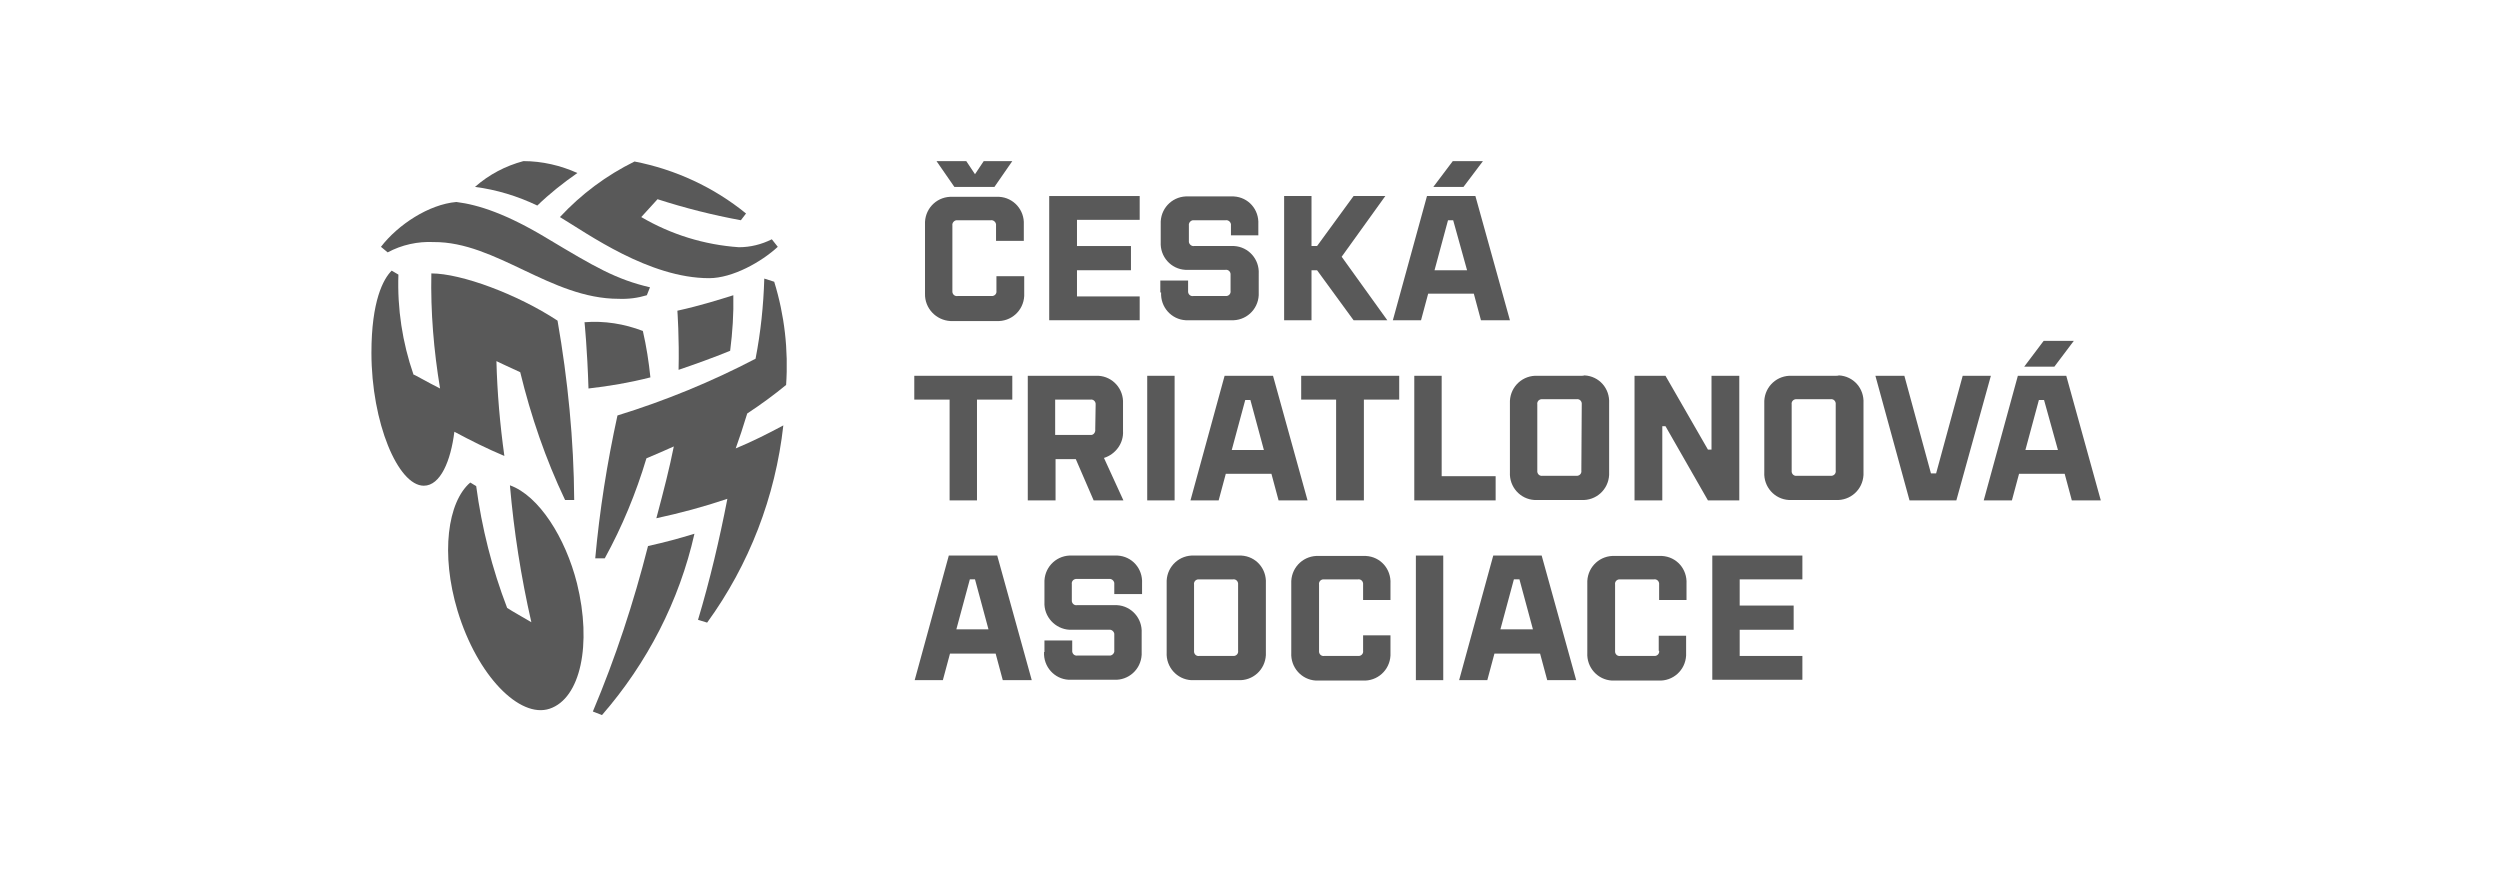<?xml version="1.0" encoding="utf-8"?>
<!-- Generator: Adobe Illustrator 24.1.2, SVG Export Plug-In . SVG Version: 6.00 Build 0)  -->
<!DOCTYPE svg PUBLIC "-//W3C//DTD SVG 1.1//EN" "http://www.w3.org/Graphics/SVG/1.1/DTD/svg11.dtd">
<svg version="1.1" id="Vrstva_1" xmlns:x="http://ns.adobe.com/Extensibility/1.0/" xmlns:i="http://ns.adobe.com/AdobeIllustrator/10.0/" xmlns:graph="http://ns.adobe.com/Graphs/1.0/"
	 xmlns="http://www.w3.org/2000/svg" xmlns:xlink="http://www.w3.org/1999/xlink" x="0px" y="0px" viewBox="0 0 630 220"
	 style="enable-background:new 0 0 630 220;" xml:space="preserve">
<style type="text/css">
	.st0{fill:#595959;}
</style>
<path class="st0" d="M149.4,179.3c5.7-13.5,10.3-27.5,13.9-41.7c4.5-1,7.8-1.9,11.7-3.1c-3.8,16.9-11.9,32.6-23.3,45.7L149.4,179.3z
	"/>
<path class="st0" d="M165.4,130.6c2-7.5,3.3-12.6,4.4-18.1c-2,0.9-4.5,2-6.9,3c-2.6,8.7-6.1,17.2-10.5,25.2H150
	c1.1-12.1,3-24.1,5.6-36c12-3.7,23.7-8.5,34.8-14.3c1.3-6.7,2-13.4,2.2-20.2l2.5,0.8c2.6,8.4,3.6,17.2,3,26
	c-2.9,2.4-6.3,4.9-9.8,7.2c-1,3.3-2,6.3-2.9,8.8c4.1-1.7,8.1-3.7,12-5.8c-2,18-8.6,35.1-19.2,49.7l-2.3-0.7c3-10,5.4-20.2,7.4-30.5
	C177.4,127.7,171.4,129.3,165.4,130.6z"/>
<path class="st0" d="M184.8,74.4c0.1,4.7-0.2,9.3-0.8,14c-4.4,1.8-8.9,3.4-13,4.8c0.2-8-0.3-14.9-0.3-14.9
	C176.6,77,181.6,75.4,184.8,74.4z"/>
<path class="st0" d="M135.4,51.8c-5-2.4-10.3-4-15.7-4.7c3.5-3.1,7.7-5.3,12.2-6.5c4.7,0,9.4,1.1,13.6,3
	C141.9,46.1,138.5,48.8,135.4,51.8z"/>
<path class="st0" d="M141.1,54.7c5.4-5.8,11.7-10.5,18.8-14c10.3,2,20,6.5,28.1,13.1l-1.3,1.7c-7.1-1.3-14.2-3.1-21-5.3l-4.1,4.5
	c7.5,4.4,15.9,7,24.6,7.6c2.9,0,5.7-0.7,8.3-2l1.5,1.9c-4.1,3.8-11.4,7.9-17.3,7.9C163.6,70.1,148.1,58.9,141.1,54.7z"/>
<path class="st0" d="M138.1,60.2c11.7,7,17.1,10.2,25.7,12.2l-0.8,2c-2.3,0.7-4.7,1-7.1,0.9c-17.1,0-30.9-14.4-46.6-14.3
	c-4-0.2-8.1,0.7-11.6,2.6L96,62.2c4.3-5.6,12.1-10.7,19-11.3C120.6,51.6,127.7,53.9,138.1,60.2z"/>
<path class="st0" d="M162,83.4c0.9,3.9,1.5,7.8,1.9,11.7c-5.1,1.3-10.3,2.2-15.6,2.8c-0.3-9.9-1-16.7-1-16.7
	C152.3,80.8,157.3,81.6,162,83.4z"/>
<path class="st0" d="M110.9,97.9c-1.6-9.6-2.4-19.3-2.2-29c7.5,0,21.6,5.2,31.8,11.9c2.6,14.9,4.1,30.1,4.2,45.2h-2.3
	c-4.9-10.3-8.6-21.1-11.3-32.2c-3.1-1.4-6-2.8-6-2.8c0.2,8,0.9,16,2,23.9c-4.3-1.8-8.5-3.9-12.6-6.1c-0.9,7.3-3.5,13.6-7.7,13.6
	c-6.5,0-13.2-15.9-13.2-33.5c0-13.1,3-18.6,5.1-20.7l1.7,1c-0.3,8.6,1,17.1,3.8,25.2C104.3,94.3,107.5,96.2,110.9,97.9z"/>
<path class="st0" d="M138.5,178.6c-7.5,2.5-18.2-8.2-23.2-24.7c-4.3-14.3-2.5-27.4,3.2-32.3l1.5,0.9c1.4,10.5,4,20.8,7.8,30.7
	c1.7,1.1,4.1,2.4,6.1,3.6c-2.6-11.4-4.4-22.9-5.4-34.5c7.3,2.6,14,13.2,16.9,24.7C149.2,162.4,146.3,176,138.5,178.6z"/>
<polygon class="st0" points="452,152.6 438.4,152.6 438.4,146 454.2,146 454.2,140 431.5,140 431.5,171.3 454.2,171.3 454.2,165.3 
	438.4,165.3 438.4,158.7 452,158.7 "/>
<path class="st0" d="M418.1,164c0.1,0.6-0.3,1.2-1,1.3c-0.1,0-0.2,0-0.4,0h-8.4c-0.6,0.1-1.2-0.3-1.3-1c0-0.1,0-0.2,0-0.4v-16.6
	c-0.1-0.6,0.3-1.2,1-1.3c0.1,0,0.2,0,0.4,0h8.4c0.6-0.1,1.2,0.3,1.3,1c0,0.1,0,0.2,0,0.4v3.8h6.9v-4.1c0.2-3.7-2.5-6.8-6.2-7
	c-0.3,0-0.5,0-0.8,0h-11c-3.7-0.2-6.8,2.6-7,6.3c0,0.3,0,0.5,0,0.8v17.3c-0.2,3.7,2.6,6.8,6.2,7c0.2,0,0.5,0,0.7,0h11
	c3.7,0.2,6.8-2.6,7-6.3c0-0.2,0-0.5,0-0.7v-4.3h-6.9V164z"/>
<path class="st0" d="M388.5,140h-12.2l-8.6,31.4h7.1l1.8-6.7h11.5l1.8,6.7h7.3L388.5,140z M378.1,158.6l3.4-12.6h1.4l3.4,12.6H378.1
	z"/>
<rect x="356.8" y="140" class="st0" width="6.9" height="31.4"/>
<path class="st0" d="M343.5,164c0.1,0.6-0.3,1.2-1,1.3c-0.1,0-0.2,0-0.4,0h-8.4c-0.6,0.1-1.2-0.3-1.3-1c0-0.1,0-0.2,0-0.4v-16.6
	c-0.1-0.6,0.3-1.2,1-1.3c0.1,0,0.2,0,0.4,0h8.4c0.6-0.1,1.2,0.3,1.3,1c0,0.1,0,0.2,0,0.4v3.8h6.9v-4.1c0.2-3.7-2.5-6.8-6.2-7
	c-0.3,0-0.5,0-0.8,0h-11c-3.7-0.2-6.8,2.6-7,6.3c0,0.3,0,0.5,0,0.8v17.3c-0.2,3.7,2.6,6.8,6.2,7c0.3,0,0.5,0,0.8,0h11
	c3.7,0.2,6.8-2.6,7-6.3c0-0.3,0-0.5,0-0.8v-4.3h-6.9L343.5,164z"/>
<path class="st0" d="M312,140h-11c-3.7-0.2-6.8,2.6-7,6.3c0,0.3,0,0.5,0,0.8v17.3c-0.2,3.7,2.6,6.8,6.2,7c0.3,0,0.5,0,0.8,0h11
	c3.7,0.2,6.8-2.6,7-6.3c0-0.3,0-0.5,0-0.8V147c0.2-3.7-2.5-6.8-6.2-7C312.5,140,312.3,140,312,140z M312,164c0.1,0.6-0.3,1.2-1,1.3
	c-0.1,0-0.2,0-0.4,0h-8.4c-0.6,0.1-1.2-0.3-1.3-1c0-0.1,0-0.2,0-0.4v-16.6c-0.1-0.6,0.3-1.2,1-1.3c0.1,0,0.2,0,0.4,0h8.4
	c0.6-0.1,1.2,0.3,1.3,1c0,0.1,0,0.2,0,0.4V164z"/>
<path class="st0" d="M263.1,164.3c-0.2,3.7,2.6,6.8,6.2,7c0.3,0,0.5,0,0.8,0h10.6c3.7,0.2,6.8-2.6,7-6.3c0-0.3,0-0.5,0-0.8v-4.7
	c0.2-3.7-2.6-6.8-6.2-7c-0.3,0-0.5,0-0.8,0h-9.3c-0.6,0.1-1.2-0.3-1.3-1c0-0.1,0-0.2,0-0.4v-3.9c-0.1-0.6,0.3-1.2,1-1.3
	c0.1,0,0.2,0,0.4,0h8c0.6-0.1,1.2,0.4,1.3,1c0,0.1,0,0.2,0,0.3v2.5h7V147c0.2-3.7-2.5-6.8-6.2-7c-0.3,0-0.5,0-0.8,0h-10.6
	c-3.7-0.2-6.8,2.6-7,6.3c0,0.3,0,0.5,0,0.8v4.6c-0.2,3.7,2.7,6.8,6.3,7c0.2,0,0.4,0,0.7,0h9.3c0.6-0.1,1.2,0.4,1.3,1
	c0,0.1,0,0.2,0,0.3v3.9c0.1,0.6-0.4,1.2-1,1.3c-0.1,0-0.2,0-0.3,0h-8c-0.6,0.1-1.2-0.3-1.3-1c0-0.1,0-0.2,0-0.4v-2.4h-7V164.3z"/>
<path class="st0" d="M251.3,140h-12.2l-8.6,31.4h7.1l1.8-6.7h11.5l1.8,6.7h7.3L251.3,140z M241,158.6l3.4-12.6h1.3l3.4,12.6H241z"/>
<path class="st0" d="M520.7,94.7h-12.2l-8.6,31.4h7.1l1.8-6.7h11.5l1.8,6.7h7.3L520.7,94.7z M510.4,113.4l3.4-12.6h1.3l3.5,12.6
	H510.4z"/>
<polygon class="st0" points="522.6,85.9 515,85.9 510.1,92.4 517.7,92.4 "/>
<polygon class="st0" points="494.6,94.7 487.9,119.3 486.6,119.3 479.9,94.7 472.6,94.7 481.2,126.1 493,126.1 501.7,94.7 "/>
<path class="st0" d="M462.6,94.7h-11c-3.7-0.2-6.8,2.6-7,6.3c0,0.3,0,0.5,0,0.8V119c-0.2,3.7,2.6,6.8,6.2,7c0.3,0,0.5,0,0.8,0h11
	c3.7,0.2,6.8-2.6,7-6.3c0-0.3,0-0.5,0-0.8v-17.3c0.2-3.7-2.5-6.8-6.2-7C463.2,94.7,462.9,94.7,462.6,94.7z M462.6,118.6
	c0.1,0.6-0.3,1.2-1,1.3c-0.1,0-0.2,0-0.4,0h-8.4c-0.6,0.1-1.2-0.3-1.3-1c0-0.1,0-0.2,0-0.4v-16.6c-0.1-0.6,0.3-1.2,1-1.3
	c0.1,0,0.2,0,0.4,0h8.4c0.6-0.1,1.2,0.3,1.3,1c0,0.1,0,0.2,0,0.4V118.6z"/>
<polygon class="st0" points="419.7,107.4 430.4,126.1 438.3,126.1 438.3,94.7 431.3,94.7 431.3,113.3 430.4,113.3 419.7,94.7 
	411.9,94.7 411.9,126.1 418.9,126.1 418.9,107.4 "/>
<path class="st0" d="M398.5,94.7h-11c-3.7-0.2-6.8,2.6-7,6.3c0,0.3,0,0.5,0,0.8V119c-0.2,3.7,2.6,6.8,6.2,7c0.3,0,0.5,0,0.8,0h11
	c3.7,0.2,6.8-2.6,7-6.3c0-0.3,0-0.5,0-0.8v-17.3c0.2-3.7-2.5-6.8-6.2-7C399,94.7,398.8,94.7,398.5,94.7z M398.5,118.6
	c0.1,0.6-0.3,1.2-1,1.3c-0.1,0-0.2,0-0.4,0h-8.4c-0.6,0.1-1.2-0.3-1.3-1c0-0.1,0-0.2,0-0.4v-16.6c-0.1-0.6,0.3-1.2,1-1.3
	c0.1,0,0.2,0,0.4,0h8.5c0.6-0.1,1.2,0.3,1.3,1c0,0.1,0,0.2,0,0.4L398.5,118.6z"/>
<polygon class="st0" points="376.9,120 363.3,120 363.3,94.7 356.4,94.7 356.4,126.1 376.9,126.1 "/>
<polygon class="st0" points="343.7,100.7 352.6,100.7 352.6,94.7 327.9,94.7 327.9,100.7 336.7,100.7 336.7,126.1 343.7,126.1 "/>
<path class="st0" d="M320.8,94.7h-12.2l-8.6,31.4h7.1l1.8-6.7h11.5l1.8,6.7h7.3L320.8,94.7z M310.4,113.4l3.4-12.6h1.3l3.4,12.6
	H310.4z"/>
<rect x="289.1" y="94.7" class="st0" width="6.9" height="31.4"/>
<path class="st0" d="M283,108.6v-6.9c0.2-3.7-2.6-6.8-6.2-7c-0.3,0-0.5,0-0.8,0h-17v31.4h7v-10.4h5.1l4.5,10.4h7.5l-4.9-10.7
	C281.1,114.5,283.2,111.7,283,108.6z M276,108.2c0.1,0.6-0.3,1.3-0.9,1.4c-0.1,0-0.2,0-0.3,0h-8.9v-8.9h8.9c0.6-0.1,1.2,0.3,1.3,1
	c0,0.1,0,0.2,0,0.4L276,108.2z"/>
<polygon class="st0" points="246.2,100.7 255.1,100.7 255.1,94.7 230.4,94.7 230.4,100.7 239.3,100.7 239.3,126.1 246.2,126.1 "/>
<path class="st0" d="M371.8,49.4h-12.2L351,80.7h7.1l1.8-6.7h11.5l1.8,6.7h7.3L371.8,49.4z M361.5,68.1l3.4-12.6h1.3l3.5,12.6H361.5
	z"/>
<polygon class="st0" points="373.7,40.6 366.1,40.6 361.2,47.1 368.8,47.1 "/>
<polygon class="st0" points="330.5,80.7 330.5,68.1 331.9,68.1 341.1,80.7 349.6,80.7 338.1,64.7 349.1,49.4 341.1,49.4 331.9,62 
	330.5,62 330.5,49.4 323.6,49.4 323.6,80.7 "/>
<path class="st0" d="M292.6,73.7c-0.2,3.7,2.6,6.8,6.2,7c0.3,0,0.5,0,0.8,0h10.6c3.7,0.2,6.8-2.6,7-6.3c0-0.3,0-0.5,0-0.8V69
	c0.2-3.7-2.6-6.8-6.2-7c-0.3,0-0.5,0-0.8,0h-9.3c-0.6,0.1-1.2-0.4-1.3-1c0-0.1,0-0.2,0-0.3v-3.9c-0.1-0.6,0.4-1.2,1-1.3
	c0.1,0,0.2,0,0.3,0h8c0.6-0.1,1.2,0.4,1.3,1c0,0.1,0,0.2,0,0.3v2.5h6.9v-2.8c0.2-3.7-2.5-6.8-6.2-7c-0.3,0-0.5,0-0.8,0h-10.6
	c-3.7-0.2-6.8,2.6-7,6.3c0,0.3,0,0.5,0,0.8V61c-0.2,3.7,2.6,6.8,6.2,7c0.3,0,0.5,0,0.8,0h9.3c0.6-0.1,1.2,0.3,1.3,1
	c0,0.1,0,0.2,0,0.4v3.9c0.1,0.6-0.3,1.2-1,1.3c-0.1,0-0.2,0-0.4,0h-8c-0.6,0.1-1.2-0.3-1.3-1c0-0.1,0-0.2,0-0.4v-2.5h-7V73.7z"/>
<polygon class="st0" points="285,62 271.4,62 271.4,55.4 287.2,55.4 287.2,49.4 264.4,49.4 264.4,80.7 287.2,80.7 287.2,74.7 
	271.4,74.7 271.4,68.1 285,68.1 "/>
<path class="st0" d="M251.1,73.3c0.1,0.6-0.3,1.2-1,1.3c-0.1,0-0.2,0-0.4,0h-8.4c-0.6,0.1-1.2-0.3-1.3-1c0-0.1,0-0.2,0-0.4V56.8
	c-0.1-0.6,0.4-1.2,1-1.3c0.1,0,0.2,0,0.3,0h8.4c0.6-0.1,1.2,0.4,1.3,1c0,0.1,0,0.2,0,0.3v3.9h7v-4.1c0.2-3.7-2.6-6.8-6.2-7
	c-0.3,0-0.5,0-0.8,0h-10.9c-3.7-0.2-6.8,2.6-7,6.3c0,0.3,0,0.5,0,0.8v17.3c-0.1,3.7,2.8,6.7,6.4,6.9c0.2,0,0.4,0,0.6,0h11
	c3.7,0.2,6.8-2.6,7-6.3c0-0.3,0-0.5,0-0.8v-4.2h-7V73.3z"/>
<polygon class="st0" points="250.6,47.1 255.1,40.6 247.9,40.6 245.7,43.9 243.5,40.6 236,40.6 240.5,47.1 "/>
</svg>
